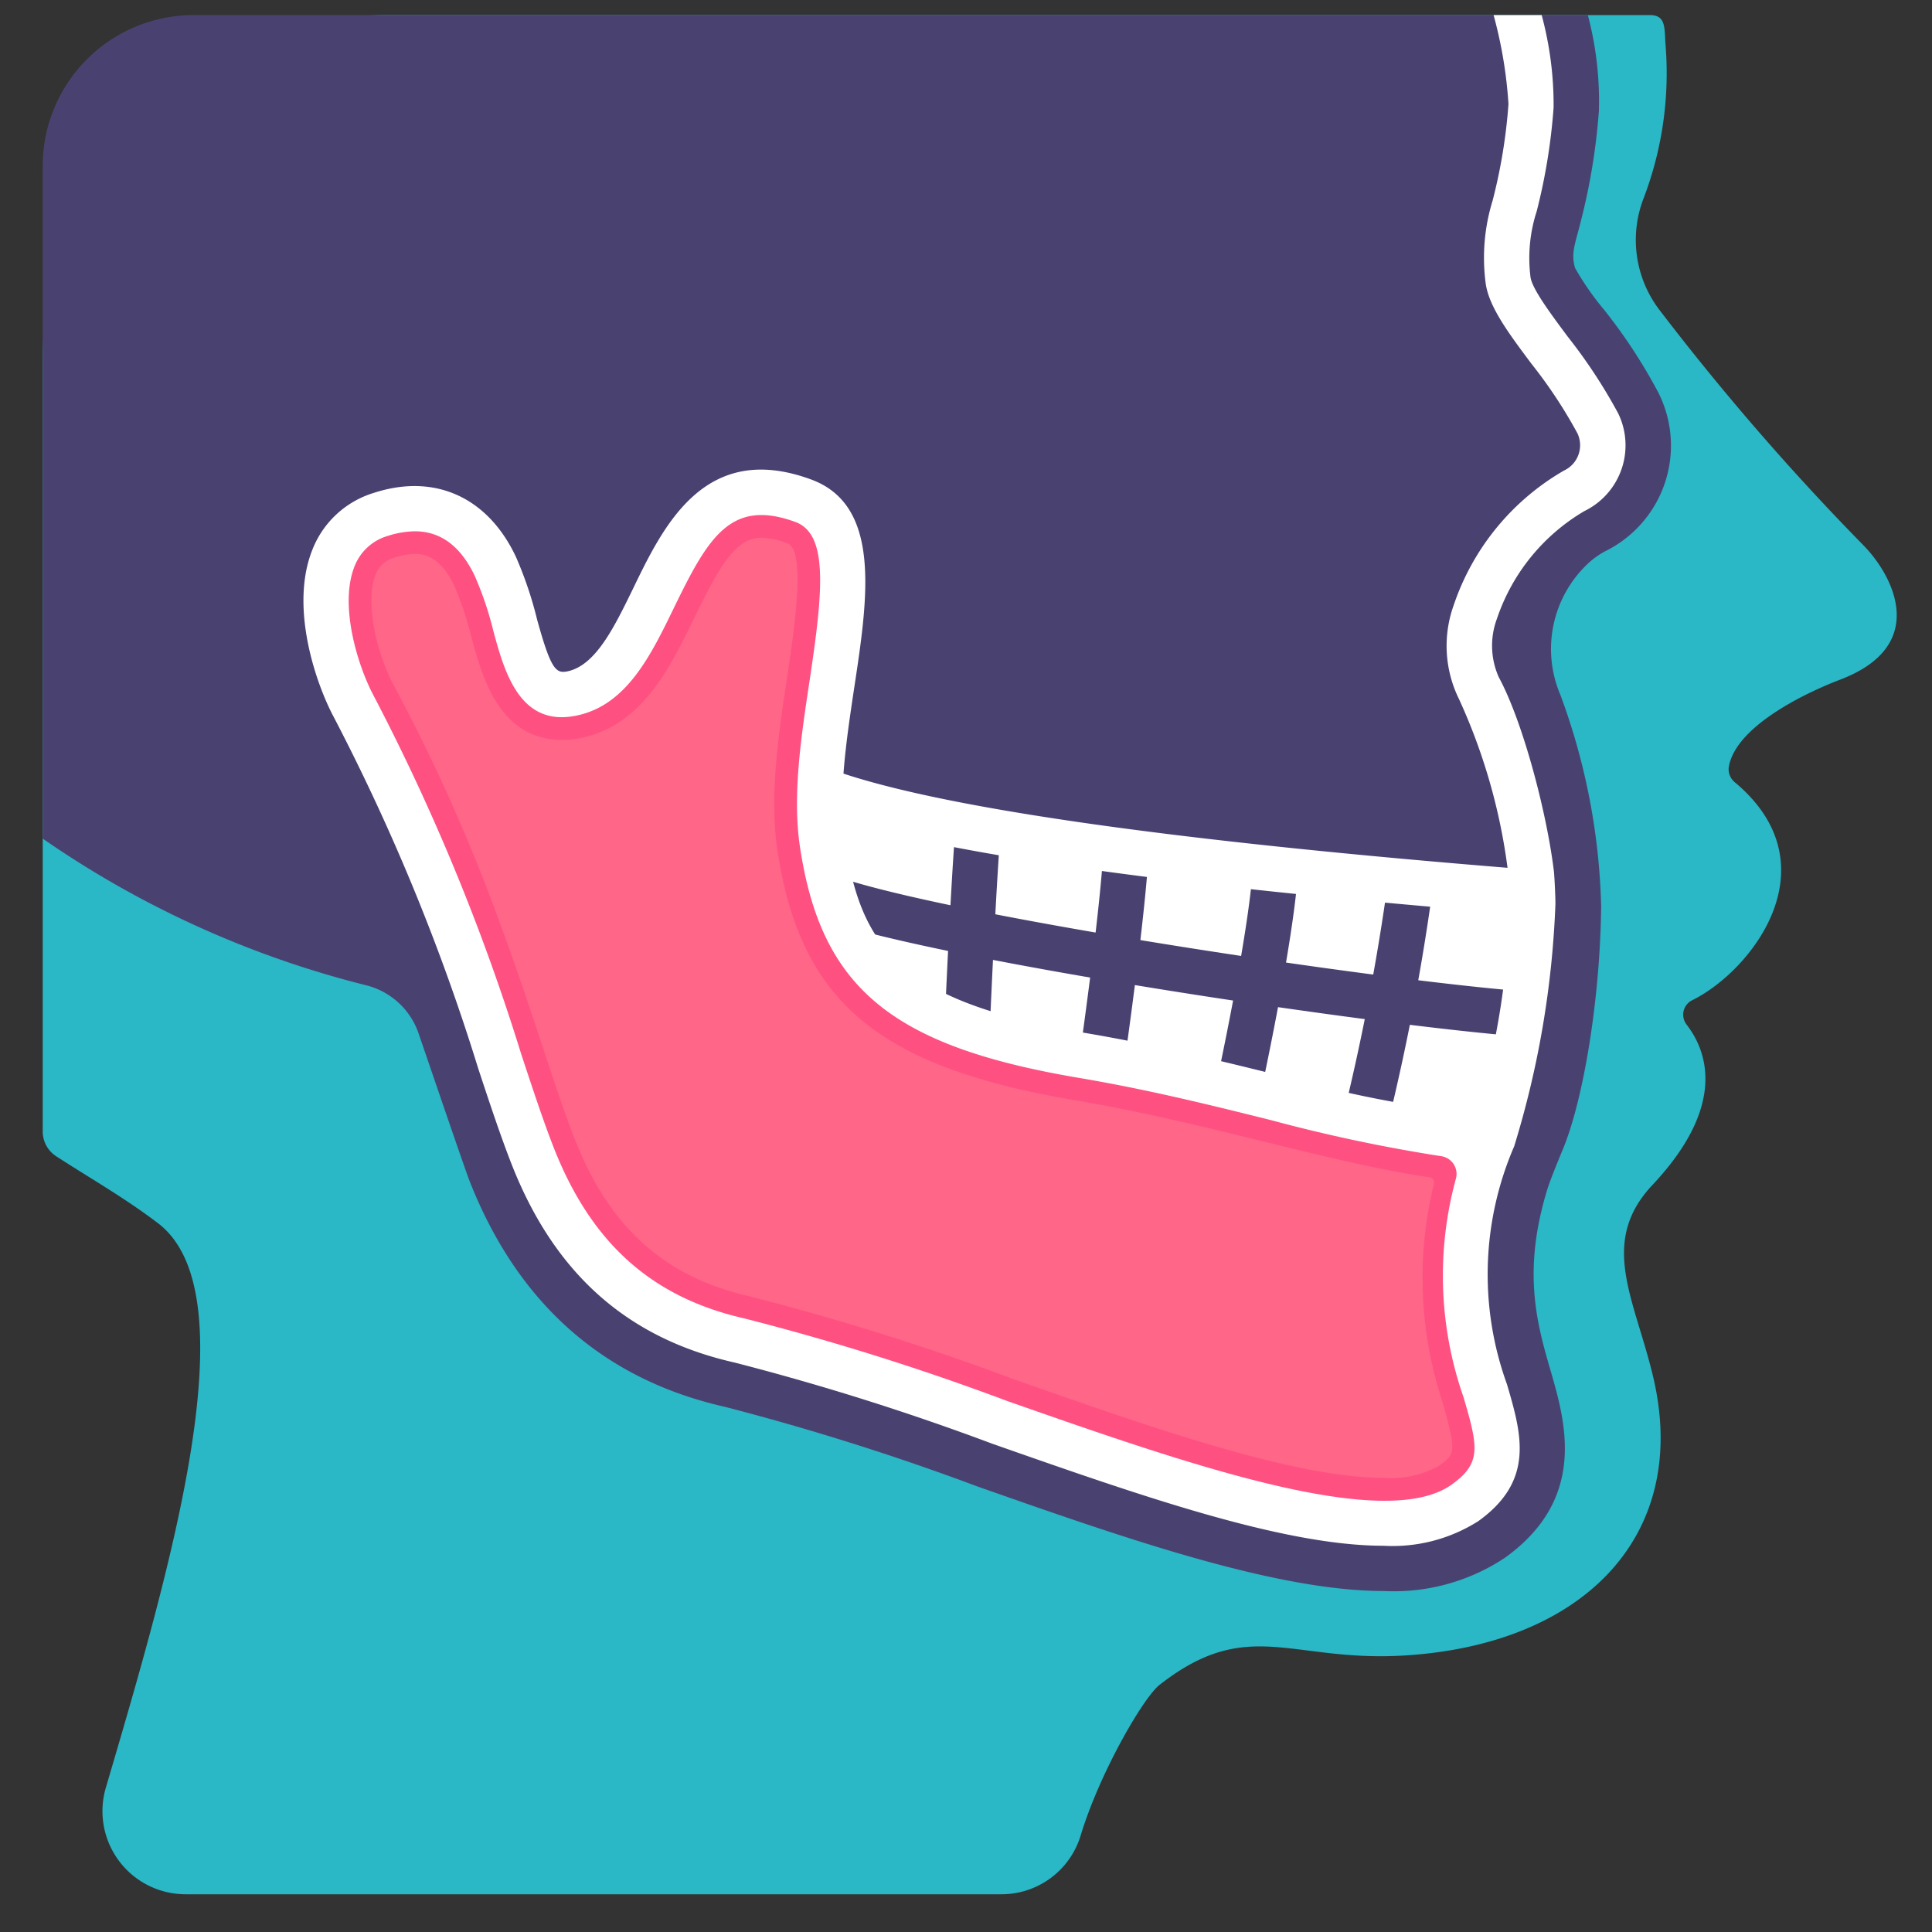 <svg xmlns="http://www.w3.org/2000/svg" height="512" viewBox="0 0 128 128" width="512"><rect x="0" y="0" width="128" height="128" fill="#333333" stroke="none"/><g id="Flat"><path d="m123.44 36.11a167.937 167.937 0 0 1 -13.5-15.58 7.645 7.645 0 0 1 -1.04-7.41 23.262 23.262 0 0 0 1.44-10.23c-.07-1.06.031-1.89-1.029-1.89h-83.691a22.786 22.786 0 0 0 -22.79 22.79v51.15a1.958 1.958 0 0 0 .9 1.67c2.2 1.43 4.55 2.76 6.75 4.44 6.15 4.71.8 22.89-3.48 37.43a5.507 5.507 0 0 0 5.31 7.02h54.01a5.479 5.479 0 0 0 5.26-3.84c1.26-4.19 4.17-9.19 5.24-10.03 5.82-4.56 8.67-1.53 16.07-1.94 11.98-.67 19.1-7.92 16.65-18.41-1.21-5.17-3.63-8.9-.12-12.71 5.07-5.35 3.64-8.99 2.32-10.69a1.066 1.066 0 0 1 .37-1.61c3.97-1.96 9.39-8.95 2.83-14.44a1.12 1.12 0 0 1 -.41-.97c.4-2.67 4.94-4.9 7.38-5.83 5.97-2.27 3.5-6.93 1.53-8.92z" fill="#2ab7c6"></path><path d="m106.33 36.53a5.525 5.525 0 0 0 -1.04.73 7.763 7.763 0 0 0 -1.91 8.78 43.175 43.175 0 0 1 2.7 14c-.06 5.99-1.14 12.8-2.58 16.21 0 0-.77 1.84-.98 2.53-1.69 5.47-.68 8.97.22 12.06.97 3.36 2.44 8.44-3.04 12.37a13.3 13.3 0 0 1 -8.01 2.2c-7.2 0-17.23-3.52-26.94-6.93a167.238 167.238 0 0 0 -16.75-5.28c-8.02-1.82-13.69-6.84-16.88-14.93-.32-.82-2.21-6.37-3.38-9.78a4.938 4.938 0 0 0 -3.47-3.21 65.518 65.518 0 0 1 -21.44-9.72v-44.56a10 10 0 0 1 10-10h92.37a22.3 22.3 0 0 1 .73 6.35 41.432 41.432 0 0 1 -1.21 7.36c-.35 1.43-.66 2.04-.37 3.04a18.478 18.478 0 0 0 1.93 2.78 35.28 35.28 0 0 1 3.62 5.54 7.8 7.8 0 0 1 -3.57 10.46z" fill="#494270"></path><path d="m54.307 52.284-4.64 19.216 48.317 6.75c3.266-7.542 3.561-12.983 3.849-19.082-9.124-.722-37.294-3.03-47.526-6.884z" fill="#fff"></path><g fill="#494270"><path d="m101.272 68.711c-9.972-.711-40.456-5.253-47.581-8.082a1.5 1.5 0 0 1 1.109-2.788c6.655 2.641 36.793 7.177 46.687 7.878.824.058-.178 2.995-.215 2.992z"></path><path d="m90.479 75.665a1.5 1.5 0 0 1 -1.457-1.865 151.9 151.9 0 0 0 2.955-15.527 1.5 1.5 0 1 1 2.979.349 151.555 151.555 0 0 1 -3.023 15.9 1.5 1.5 0 0 1 -1.454 1.143z"></path><path d="m82 73.866a1.481 1.481 0 0 1 -.321-.035 1.5 1.5 0 0 1 -1.145-1.785c.022-.1 2.218-10.213 2.466-14.554a1.5 1.5 0 1 1 3 .171c-.261 4.577-2.438 14.6-2.531 15.023a1.5 1.5 0 0 1 -1.469 1.18z"></path><path d="m73 71.766a1.59 1.59 0 0 1 -.216-.015 1.5 1.5 0 0 1 -1.271-1.7c.014-.093 1.341-9.338 1.592-13.732a1.5 1.5 0 1 1 3 .171c-.261 4.525-1.565 13.61-1.62 13.99a1.5 1.5 0 0 1 -1.485 1.286z"></path><path d="m64.083 69.54h-.064a1.5 1.5 0 0 1 -1.436-1.561c0-.086.363-8.612.718-13.2a1.5 1.5 0 0 1 2.991.232c-.351 4.537-.708 13.011-.712 13.1a1.5 1.5 0 0 1 -1.497 1.429z"></path></g><path d="m101.564 60.629c-.039 0-.079 0-.119 0-24.574-1.945-40.612-4.278-47.667-6.936a1.5 1.5 0 0 1 1.057-2.808c6.792 2.559 22.554 4.831 46.846 6.754.826.065 1.161.776 1.095 1.6-.062.782-.437 1.39-1.212 1.39z" fill="#fff"></path><path d="m99.118 75.393c-5.8 14.88 4.212 19.677-2.048 24.167-7.64 5.49-32.7-7.28-48.08-10.75-5.52-1.25-10.64-4.46-13.68-12.19-1.42-3.59-2.85-8.63-5.09-14.66a118.923 118.923 0 0 0 -6.78-15.15c-1.76-3.28-3.72-10.92 1.77-12.72 4.37-1.43 6.61 1.32 7.61 3.44 1.87 3.98 1.59 9.13 5.07 8.42 6.3-1.3 5.54-16.35 15.31-12.78 5.8 2.11.06 14.55 1.28 22.71 1.21 8.05 4.65 11.91 17.19 14.04 11.09 1.88 20.088 5.28 27.448 5.473z" fill="#ff6687"></path><path d="m98.241 77.954a2.156 2.156 0 0 0 -1.8-2.756c-6.837-.779-14.989-3.62-24.768-5.278-12.54-2.13-15.98-5.99-17.19-14.04-1.223-8.16 4.517-20.6-1.283-22.71a8.068 8.068 0 0 0 -2.762-.546c-6.925 0-6.913 12.163-12.548 13.326a3.048 3.048 0 0 1 -.614.066c-2.839 0-2.7-4.757-4.456-8.486-.808-1.712-2.42-3.83-5.32-3.83a7.36 7.36 0 0 0 -2.291.4c-5.49 1.8-3.53 9.44-1.77 12.72a118.923 118.923 0 0 1 6.78 15.15c2.24 6.03 3.67 11.07 5.09 14.66 3.04 7.73 8.16 10.94 13.68 12.19 12.722 2.87 32.065 12.1 42.7 12.1a9.162 9.162 0 0 0 5.381-1.36c5.886-4.222-2.614-8.715 1.171-21.606zm-2.922 19.17a6.51 6.51 0 0 1 -3.633.788c-5.917 0-15.341-3.308-24.454-6.508a170.135 170.135 0 0 0 -17.579-5.52c-5.6-1.268-9.27-4.56-11.553-10.367-.67-1.692-1.354-3.762-2.147-6.158-.829-2.5-1.767-5.338-2.921-8.444a120.341 120.341 0 0 0 -6.949-15.523c-1.138-2.122-1.922-5.522-1.2-7.315a1.817 1.817 0 0 1 1.264-1.136 4.454 4.454 0 0 1 1.353-.241c.4 0 1.608 0 2.6 2.111a21.817 21.817 0 0 1 1.135 3.41c.742 2.708 1.864 6.8 6.036 6.8a6.062 6.062 0 0 0 1.22-.128c4.045-.834 5.89-4.631 7.519-7.98 1.6-3.287 2.693-5.284 4.424-5.284a5.191 5.191 0 0 1 1.735.365c1.247.454.454 5.73-.02 8.883-.58 3.857-1.18 7.845-.641 11.454 1.505 10.011 6.648 14.342 19.656 16.552 4.555.772 8.7 1.794 12.7 2.783 3.836.94 7.472 1.834 10.856 2.334a.35.35 0 0 1 .285.436 26.173 26.173 0 0 0 .582 14.5c.935 3.325.822 3.407-.268 4.188z" fill="#ff5082"></path><path d="m107.21 27.39a35.049 35.049 0 0 0 -3.34-5.08c-1.1-1.48-2.36-3.16-2.47-3.95a10.051 10.051 0 0 1 .41-4.36 39.068 39.068 0 0 0 1.12-6.88 22.842 22.842 0 0 0 -.79-6.12h-3.18v.02a29.337 29.337 0 0 1 .98 5.87 35.678 35.678 0 0 1 -1.05 6.4 12.862 12.862 0 0 0 -.46 5.48c.21 1.55 1.52 3.31 3.04 5.34a31.714 31.714 0 0 1 3.04 4.6 1.852 1.852 0 0 1 -.9 2.47 16.32 16.32 0 0 0 -7.3 8.92 7.967 7.967 0 0 0 .35 6.21 38.909 38.909 0 0 1 3.4 12.85 54.3 54.3 0 0 1 -2.24 14.65 79.6 79.6 0 0 1 -12.9-2.52c-3.87-.96-8.26-2.05-13-2.85-12.32-2.09-14.88-5.63-15.95-12.78-.45-2.94.1-6.6.63-10.13.9-5.93 1.82-12.06-2.88-13.77-7.02-2.57-9.76 3.07-11.75 7.18-1.29 2.65-2.51 5.15-4.38 5.54-.75.15-1.09-.1-2.01-3.45a25.263 25.263 0 0 0 -1.4-4.14c-1.87-3.97-5.4-5.55-9.43-4.23a6.354 6.354 0 0 0 -4.05 3.75c-1.54 3.84.26 8.95 1.42 11.11a139.2 139.2 0 0 1 9.56 23.26c.81 2.46 1.52 4.58 2.23 6.39 2.84 7.22 7.67 11.5 14.75 13.1a168.268 168.268 0 0 1 17.08 5.38c9.83 3.45 19.27 6.76 25.92 6.76a10.581 10.581 0 0 0 6.28-1.63c3.77-2.7 2.86-5.79 1.9-9.07a21.369 21.369 0 0 1 .49-15.79.17.17 0 0 0 .01-.07.052.052 0 0 0 .02-.04 62.453 62.453 0 0 0 2.69-15.89c.01-.25-.05-1.71-.1-2.19-.46-3.83-2.04-9.89-3.65-12.86a5.116 5.116 0 0 1 -.12-3.89 13.128 13.128 0 0 1 5.79-7.12 4.844 4.844 0 0 0 2.24-6.47zm-11.02 70.96c-4.5 3.23-17.76-1.43-29.46-5.53a167.429 167.429 0 0 0 -17.41-5.47c-6.12-1.39-10.13-4.97-12.62-11.28-.68-1.73-1.37-3.82-2.17-6.24a141.392 141.392 0 0 0 -9.77-23.73c-1.04-1.94-2.31-5.98-1.27-8.58a3.36 3.36 0 0 1 2.19-2.01 6.081 6.081 0 0 1 1.8-.31q2.58 0 3.98 2.97a22.053 22.053 0 0 1 1.23 3.65c.73 2.69 1.75 6.37 5.5 5.59 3.32-.68 4.92-3.97 6.47-7.16 2.27-4.67 3.76-7.23 8.03-5.67 2.23.81 1.82 4.69.95 10.5-.57 3.76-1.15 7.64-.64 11.03 1.4 9.33 6.05 13.19 18.41 15.29 4.63.78 8.78 1.81 12.79 2.81a105.644 105.644 0 0 0 11.28 2.39 1.186 1.186 0 0 1 .98 1.48 24.386 24.386 0 0 0 .5 14.48c.99 3.35 1.18 4.38-.77 5.79z" fill="#fff"></path></g></svg>